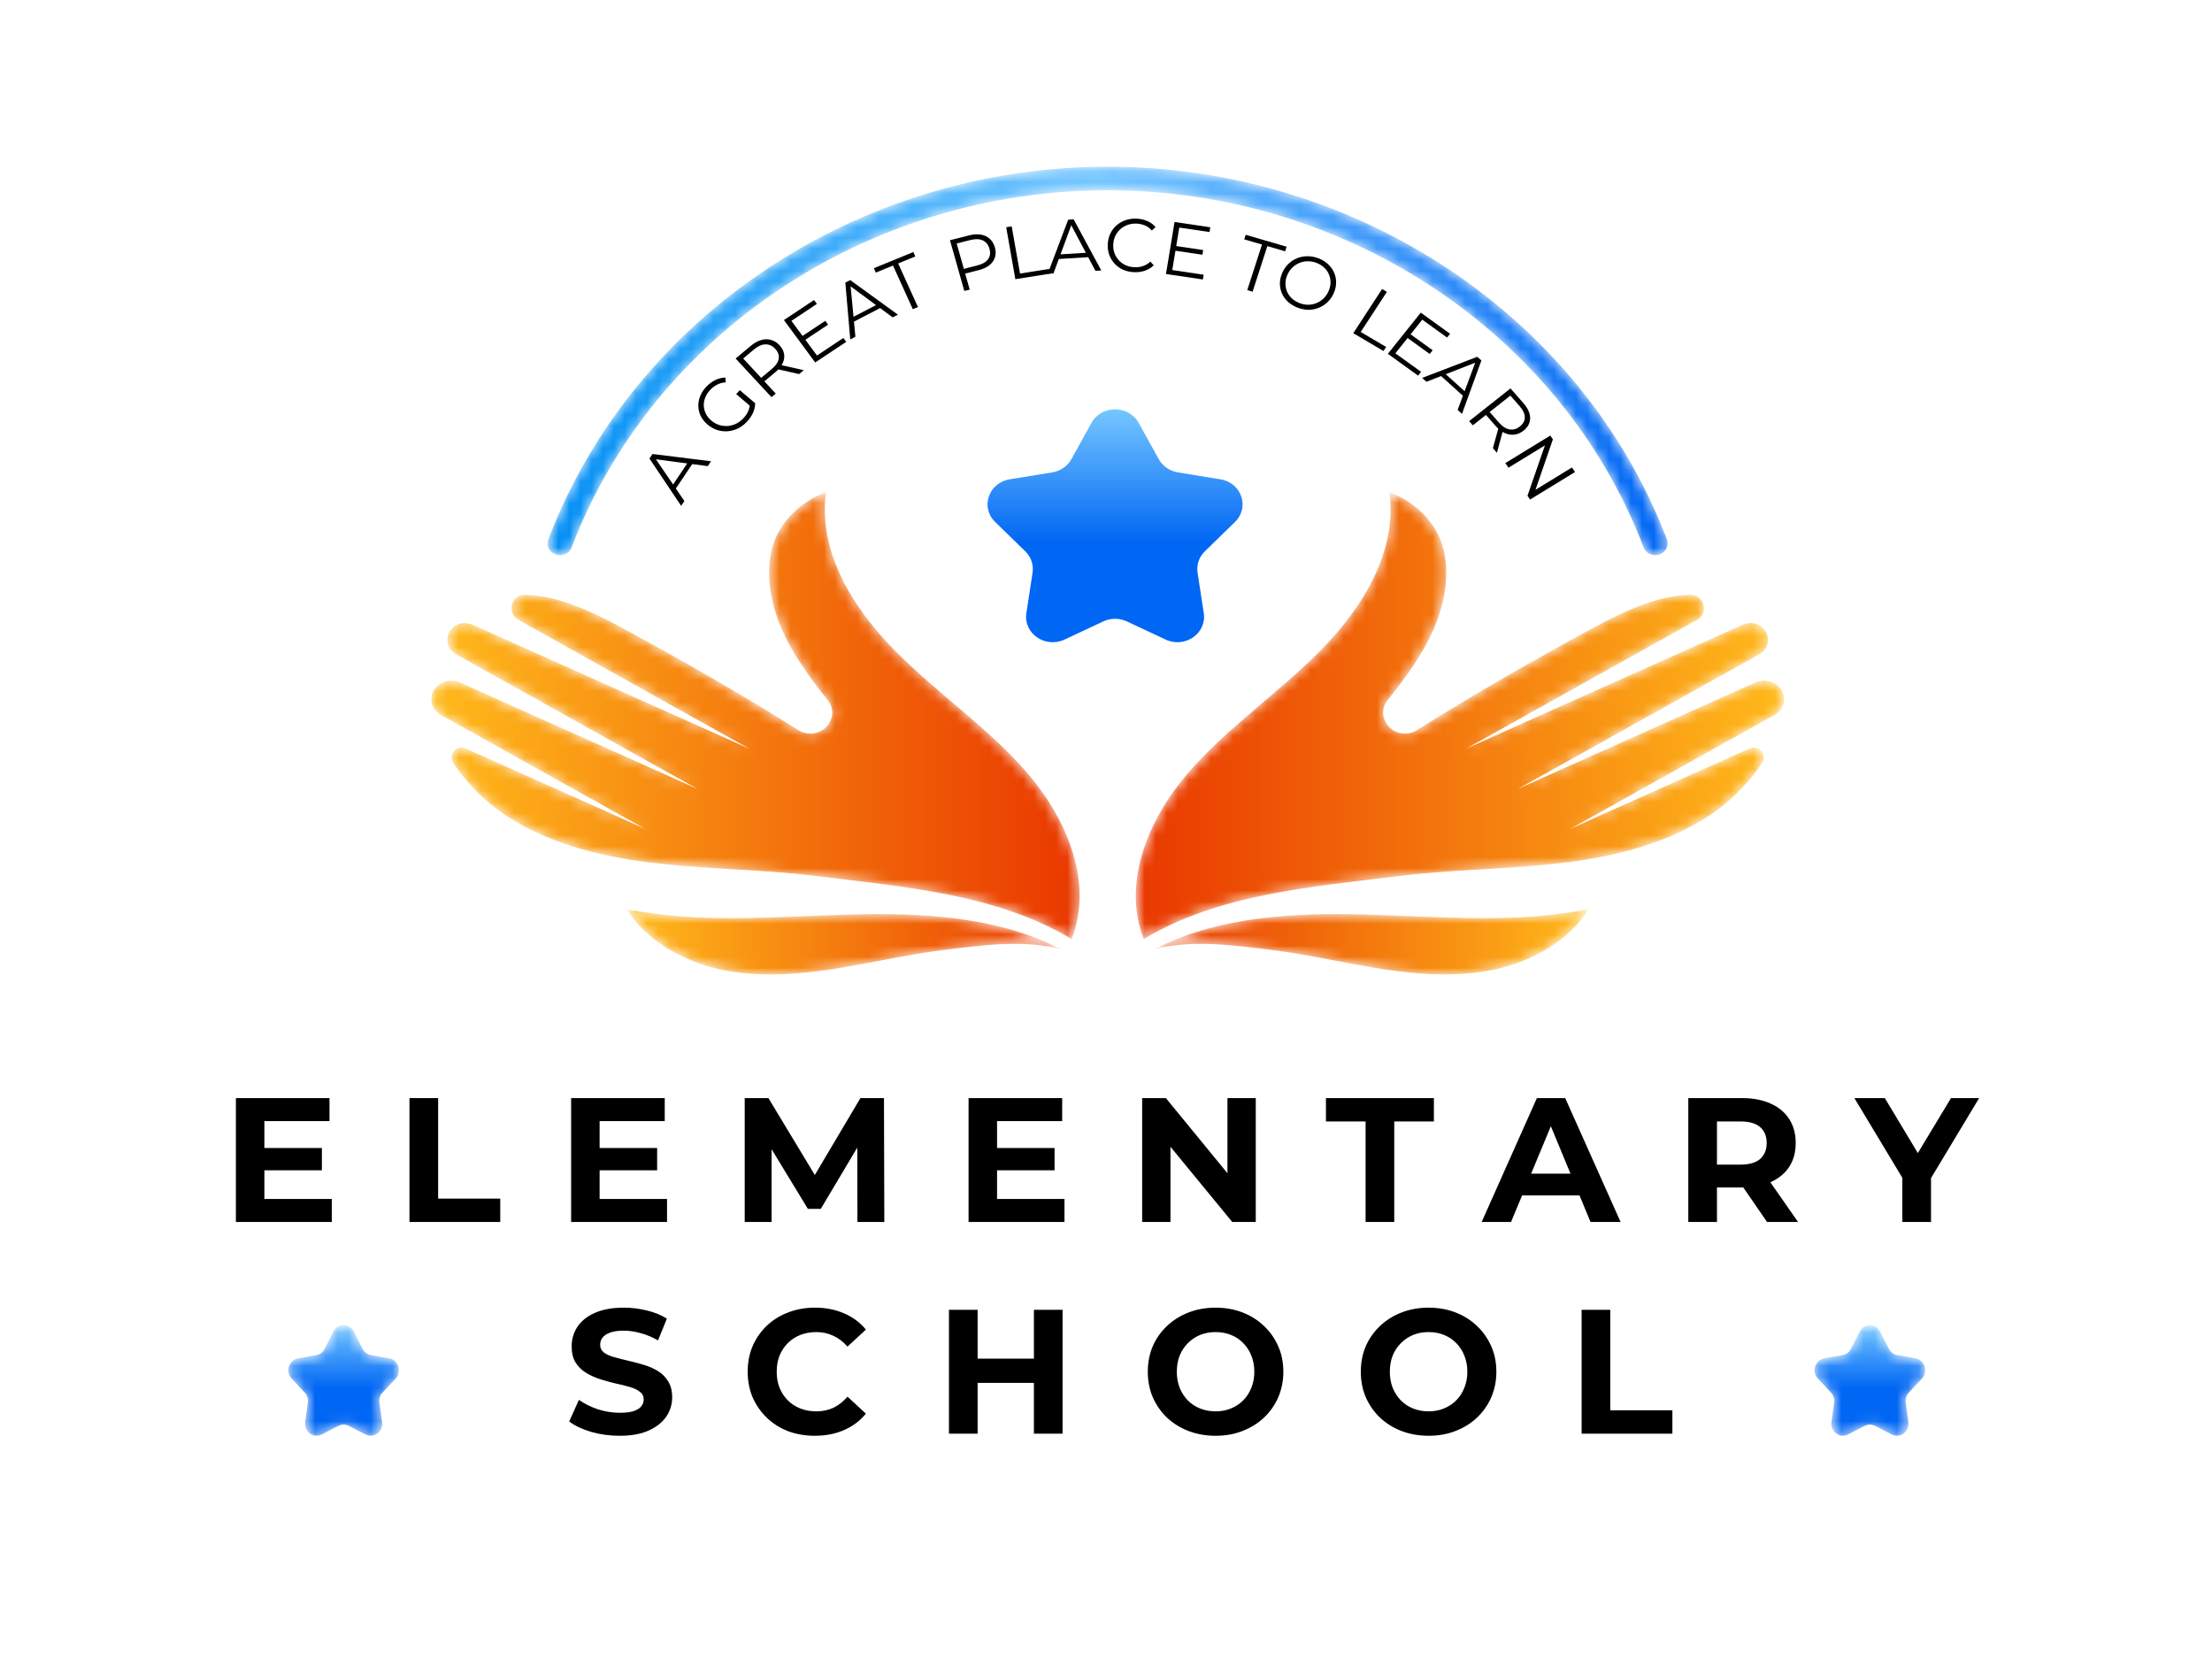<?xml version="1.0" encoding="UTF-8"?> <svg xmlns="http://www.w3.org/2000/svg" width="200" height="150" viewBox="0 0 200 150" fill="none"><rect width="200" height="150" fill="white"></rect><g clip-path="url(#clip0_89_3507)"><mask id="mask0_89_3507" style="mask-type:luminance" maskUnits="userSpaceOnUse" x="26" y="119" width="11" height="11"><path d="M31.995 120.395L32.783 121.954C32.935 122.253 33.211 122.462 33.532 122.52L35.201 122.817C36.031 122.966 36.36 124.021 35.773 124.648L34.59 125.909C34.364 126.152 34.258 126.49 34.305 126.824L34.548 128.568C34.669 129.434 33.806 130.087 33.051 129.699L31.533 128.92C31.241 128.77 30.899 128.77 30.608 128.92L29.089 129.699C28.334 130.087 27.471 129.434 27.593 128.568L27.836 126.824C27.882 126.49 27.777 126.152 27.55 125.909L26.368 124.648C25.781 124.021 26.11 122.966 26.94 122.817L28.609 122.52C28.929 122.462 29.206 122.253 29.357 121.954L30.145 120.395C30.537 119.62 31.604 119.62 31.995 120.395Z" fill="white"></path></mask><g mask="url(#mask0_89_3507)"><path d="M31.995 120.395L32.783 121.954C32.935 122.253 33.211 122.462 33.532 122.52L35.201 122.817C36.031 122.966 36.36 124.021 35.773 124.648L34.59 125.909C34.364 126.152 34.258 126.49 34.305 126.824L34.548 128.568C34.669 129.434 33.806 130.087 33.051 129.699L31.533 128.92C31.241 128.77 30.899 128.77 30.608 128.92L29.089 129.699C28.334 130.087 27.471 129.434 27.593 128.568L27.836 126.824C27.882 126.49 27.777 126.152 27.55 125.909L26.368 124.648C25.781 124.021 26.11 122.966 26.94 122.817L28.609 122.52C28.929 122.462 29.206 122.253 29.357 121.954L30.145 120.395C30.537 119.62 31.604 119.62 31.995 120.395Z" fill="url(#paint0_linear_89_3507)"></path></g><mask id="mask1_89_3507" style="mask-type:luminance" maskUnits="userSpaceOnUse" x="164" y="119" width="11" height="11"><path d="M169.995 120.394L170.784 121.953C170.935 122.253 171.211 122.462 171.532 122.519L173.201 122.817C174.03 122.965 174.36 124.02 173.772 124.647L172.59 125.909C172.364 126.151 172.258 126.489 172.305 126.824L172.548 128.568C172.669 129.434 171.806 130.086 171.051 129.699L169.533 128.919C169.241 128.769 168.899 128.769 168.608 128.919L167.089 129.699C166.334 130.086 165.471 129.434 165.593 128.568L165.836 126.824C165.882 126.489 165.777 126.151 165.55 125.909L164.368 124.647C163.781 124.02 164.11 122.965 164.94 122.817L166.609 122.519C166.929 122.462 167.206 122.253 167.357 121.953L168.145 120.394C168.537 119.619 169.604 119.619 169.995 120.394Z" fill="white"></path></mask><g mask="url(#mask1_89_3507)"><path d="M169.995 120.394L170.784 121.953C170.935 122.253 171.211 122.462 171.532 122.519L173.201 122.817C174.03 122.965 174.36 124.02 173.772 124.647L172.59 125.909C172.364 126.151 172.258 126.489 172.305 126.824L172.548 128.568C172.669 129.434 171.806 130.086 171.051 129.699L169.533 128.919C169.241 128.769 168.899 128.769 168.608 128.919L167.089 129.699C166.334 130.086 165.471 129.434 165.593 128.568L165.836 126.824C165.882 126.489 165.777 126.151 165.55 125.909L164.368 124.647C163.781 124.02 164.11 122.965 164.94 122.817L166.609 122.519C166.929 122.462 167.206 122.253 167.357 121.953L168.145 120.394C168.537 119.619 169.604 119.619 169.995 120.394Z" fill="url(#paint1_linear_89_3507)"></path></g><path d="M23.712 103.796H29.104V105.812H23.712V103.796ZM23.904 108.404H30V110.484H21.328V99.284H29.792V101.364H23.904V108.404ZM37.022 110.484V99.284H39.614V108.372H45.23V110.484H37.022ZM54.023 103.796H59.415V105.812H54.023V103.796ZM54.215 108.404H60.311V110.484H51.639V99.284H60.103V101.364H54.215V108.404ZM67.333 110.484V99.284H69.477L74.245 107.188H73.109L77.797 99.284H79.925L79.957 110.484H77.525L77.509 103.012H77.957L74.213 109.3H73.045L69.221 103.012H69.765V110.484H67.333ZM89.958 103.796H95.35V105.812H89.958V103.796ZM90.15 108.404H96.246V110.484H87.574V99.284H96.038V101.364H90.15V108.404ZM103.269 110.484V99.284H105.413L112.021 107.348H110.981V99.284H113.541V110.484H111.413L104.789 102.42H105.829V110.484H103.269ZM123.471 110.484V101.396H119.887V99.284H129.647V101.396H126.063V110.484H123.471ZM133.967 110.484L138.959 99.284H141.519L146.527 110.484H143.807L139.711 100.596H140.735L136.623 110.484H133.967ZM136.463 108.084L137.151 106.116H142.911L143.615 108.084H136.463ZM152.649 110.484V99.284H157.497C158.499 99.284 159.363 99.45 160.089 99.78C160.814 100.1 161.374 100.564 161.769 101.172C162.163 101.78 162.361 102.506 162.361 103.348C162.361 104.18 162.163 104.9 161.769 105.508C161.374 106.106 160.814 106.564 160.089 106.884C159.363 107.204 158.499 107.364 157.497 107.364H154.089L155.241 106.228V110.484H152.649ZM159.769 110.484L156.969 106.42H159.737L162.569 110.484H159.769ZM155.241 106.516L154.089 105.3H157.353C158.153 105.3 158.75 105.13 159.145 104.788C159.539 104.436 159.737 103.956 159.737 103.348C159.737 102.73 159.539 102.25 159.145 101.908C158.75 101.567 158.153 101.396 157.353 101.396H154.089L155.241 100.164V106.516ZM172.002 110.484V105.908L172.594 107.476L167.666 99.284H170.418L174.194 105.572H172.61L176.402 99.284H178.946L174.018 107.476L174.594 105.908V110.484H172.002Z" fill="black"></path><path d="M56.024 129.817C55.128 129.817 54.269 129.7 53.448 129.465C52.626 129.22 51.965 128.905 51.464 128.521L52.344 126.569C52.824 126.91 53.389 127.193 54.04 127.417C54.701 127.63 55.368 127.737 56.04 127.737C56.552 127.737 56.962 127.689 57.272 127.593C57.592 127.486 57.826 127.342 57.976 127.161C58.125 126.98 58.2 126.772 58.2 126.537C58.2 126.238 58.082 126.004 57.848 125.833C57.613 125.652 57.304 125.508 56.92 125.401C56.536 125.284 56.109 125.177 55.64 125.081C55.181 124.974 54.717 124.846 54.248 124.697C53.789 124.548 53.368 124.356 52.984 124.121C52.6 123.886 52.285 123.577 52.04 123.193C51.805 122.809 51.688 122.318 51.688 121.721C51.688 121.081 51.858 120.5 52.2 119.977C52.552 119.444 53.074 119.022 53.768 118.713C54.472 118.393 55.352 118.233 56.408 118.233C57.112 118.233 57.805 118.318 58.488 118.489C59.17 118.649 59.773 118.894 60.296 119.225L59.496 121.193C58.973 120.894 58.45 120.676 57.928 120.537C57.405 120.388 56.893 120.313 56.392 120.313C55.89 120.313 55.48 120.372 55.16 120.489C54.84 120.606 54.61 120.761 54.472 120.953C54.333 121.134 54.264 121.348 54.264 121.593C54.264 121.881 54.381 122.116 54.616 122.297C54.85 122.468 55.16 122.606 55.544 122.713C55.928 122.82 56.349 122.926 56.808 123.033C57.277 123.14 57.741 123.262 58.2 123.401C58.669 123.54 59.096 123.726 59.48 123.961C59.864 124.196 60.173 124.505 60.408 124.889C60.653 125.273 60.776 125.758 60.776 126.345C60.776 126.974 60.6 127.55 60.248 128.073C59.896 128.596 59.368 129.017 58.664 129.337C57.97 129.657 57.09 129.817 56.024 129.817ZM73.667 129.817C72.803 129.817 71.997 129.678 71.251 129.401C70.515 129.113 69.875 128.708 69.331 128.185C68.787 127.662 68.36 127.049 68.051 126.345C67.752 125.641 67.603 124.868 67.603 124.025C67.603 123.182 67.752 122.409 68.051 121.705C68.36 121.001 68.787 120.388 69.331 119.865C69.885 119.342 70.531 118.942 71.267 118.665C72.003 118.377 72.808 118.233 73.683 118.233C74.653 118.233 75.528 118.404 76.307 118.745C77.096 119.076 77.757 119.566 78.291 120.217L76.627 121.753C76.243 121.316 75.816 120.99 75.347 120.777C74.877 120.553 74.365 120.441 73.811 120.441C73.288 120.441 72.808 120.526 72.371 120.697C71.933 120.868 71.555 121.113 71.235 121.433C70.915 121.753 70.664 122.132 70.483 122.569C70.312 123.006 70.227 123.492 70.227 124.025C70.227 124.558 70.312 125.044 70.483 125.481C70.664 125.918 70.915 126.297 71.235 126.617C71.555 126.937 71.933 127.182 72.371 127.353C72.808 127.524 73.288 127.609 73.811 127.609C74.365 127.609 74.877 127.502 75.347 127.289C75.816 127.065 76.243 126.729 76.627 126.281L78.291 127.817C77.757 128.468 77.096 128.964 76.307 129.305C75.528 129.646 74.648 129.817 73.667 129.817ZM93.481 118.425H96.073V129.625H93.481V118.425ZM88.393 129.625H85.801V118.425H88.393V129.625ZM93.673 125.033H88.201V122.841H93.673V125.033ZM109.923 129.817C109.038 129.817 108.216 129.673 107.459 129.385C106.712 129.097 106.062 128.692 105.507 128.169C104.963 127.646 104.536 127.033 104.227 126.329C103.928 125.625 103.779 124.857 103.779 124.025C103.779 123.193 103.928 122.425 104.227 121.721C104.536 121.017 104.968 120.404 105.523 119.881C106.078 119.358 106.728 118.953 107.475 118.665C108.222 118.377 109.032 118.233 109.907 118.233C110.792 118.233 111.603 118.377 112.339 118.665C113.086 118.953 113.731 119.358 114.275 119.881C114.83 120.404 115.262 121.017 115.571 121.721C115.88 122.414 116.035 123.182 116.035 124.025C116.035 124.857 115.88 125.63 115.571 126.345C115.262 127.049 114.83 127.662 114.275 128.185C113.731 128.697 113.086 129.097 112.339 129.385C111.603 129.673 110.798 129.817 109.923 129.817ZM109.907 127.609C110.408 127.609 110.867 127.524 111.283 127.353C111.71 127.182 112.083 126.937 112.403 126.617C112.723 126.297 112.968 125.918 113.139 125.481C113.32 125.044 113.411 124.558 113.411 124.025C113.411 123.492 113.32 123.006 113.139 122.569C112.968 122.132 112.723 121.753 112.403 121.433C112.094 121.113 111.726 120.868 111.299 120.697C110.872 120.526 110.408 120.441 109.907 120.441C109.406 120.441 108.942 120.526 108.515 120.697C108.099 120.868 107.731 121.113 107.411 121.433C107.091 121.753 106.84 122.132 106.659 122.569C106.488 123.006 106.403 123.492 106.403 124.025C106.403 124.548 106.488 125.033 106.659 125.481C106.84 125.918 107.086 126.297 107.395 126.617C107.715 126.937 108.088 127.182 108.515 127.353C108.942 127.524 109.406 127.609 109.907 127.609ZM129.183 129.817C128.298 129.817 127.476 129.673 126.719 129.385C125.972 129.097 125.322 128.692 124.767 128.169C124.223 127.646 123.796 127.033 123.487 126.329C123.188 125.625 123.039 124.857 123.039 124.025C123.039 123.193 123.188 122.425 123.487 121.721C123.796 121.017 124.228 120.404 124.783 119.881C125.338 119.358 125.988 118.953 126.735 118.665C127.482 118.377 128.292 118.233 129.167 118.233C130.052 118.233 130.863 118.377 131.599 118.665C132.346 118.953 132.991 119.358 133.535 119.881C134.09 120.404 134.522 121.017 134.831 121.721C135.14 122.414 135.295 123.182 135.295 124.025C135.295 124.857 135.14 125.63 134.831 126.345C134.522 127.049 134.09 127.662 133.535 128.185C132.991 128.697 132.346 129.097 131.599 129.385C130.863 129.673 130.058 129.817 129.183 129.817ZM129.167 127.609C129.668 127.609 130.127 127.524 130.543 127.353C130.97 127.182 131.343 126.937 131.663 126.617C131.983 126.297 132.228 125.918 132.399 125.481C132.58 125.044 132.671 124.558 132.671 124.025C132.671 123.492 132.58 123.006 132.399 122.569C132.228 122.132 131.983 121.753 131.663 121.433C131.354 121.113 130.986 120.868 130.559 120.697C130.132 120.526 129.668 120.441 129.167 120.441C128.666 120.441 128.202 120.526 127.775 120.697C127.359 120.868 126.991 121.113 126.671 121.433C126.351 121.753 126.1 122.132 125.919 122.569C125.748 123.006 125.663 123.492 125.663 124.025C125.663 124.548 125.748 125.033 125.919 125.481C126.1 125.918 126.346 126.297 126.655 126.617C126.975 126.937 127.348 127.182 127.775 127.353C128.202 127.524 128.666 127.609 129.167 127.609ZM143.003 129.625V118.425H145.595V127.513H151.211V129.625H143.003Z" fill="black"></path><mask id="mask2_89_3507" style="mask-type:luminance" maskUnits="userSpaceOnUse" x="39" y="44" width="59" height="41"><path d="M93.005 70.031C89.462 65.872 84.78 62.73 80.922 58.832C77.065 54.934 73.936 49.79 74.691 44.489C72.102 45.48 70.137 47.536 69.682 50.152C69.228 52.768 69.926 55.471 71.143 57.857C72.14 59.813 73.471 61.59 74.856 63.324C75.385 63.986 75.373 64.898 74.849 65.564C74.843 65.573 74.835 65.581 74.829 65.59C74.208 66.378 73.043 66.553 72.18 66.01C66.948 62.715 61.737 59.745 56.248 56.766C53.554 55.304 50.502 53.861 47.507 53.782C46.211 53.748 45.766 55.433 46.883 56.056L67.778 67.709L42.714 56.477C42.029 56.17 41.193 56.355 40.759 56.945C40.753 56.953 40.747 56.961 40.741 56.969C40.209 57.698 40.417 58.701 41.222 59.15L63.067 71.333L41.597 61.711C40.365 61.159 38.9 62.046 39.005 63.336C39.006 63.348 39.007 63.36 39.008 63.372C39.054 63.911 39.403 64.387 39.894 64.66L58.357 74.957L42.126 67.683C41.309 67.317 40.49 68.188 40.96 68.921C42.265 70.959 44.115 72.722 46.219 74.033C50.177 76.501 54.928 77.569 59.632 78.088C64.336 78.607 69.092 78.622 73.788 79.206C81.776 80.2 90.081 80.823 96.893 84.909C98.862 79.896 96.547 74.19 93.005 70.031Z" fill="white"></path></mask><g mask="url(#mask2_89_3507)"><path d="M93.005 70.031C89.462 65.872 84.78 62.73 80.922 58.832C77.065 54.934 73.936 49.79 74.691 44.489C72.102 45.48 70.137 47.536 69.682 50.152C69.228 52.768 69.926 55.471 71.143 57.857C72.14 59.813 73.471 61.59 74.856 63.324C75.385 63.986 75.373 64.898 74.849 65.564C74.843 65.573 74.835 65.581 74.829 65.59C74.208 66.378 73.043 66.553 72.18 66.01C66.948 62.715 61.737 59.745 56.248 56.766C53.554 55.304 50.502 53.861 47.507 53.782C46.211 53.748 45.766 55.433 46.883 56.056L67.778 67.709L42.714 56.477C42.029 56.17 41.193 56.355 40.759 56.945C40.753 56.953 40.747 56.961 40.741 56.969C40.209 57.698 40.417 58.701 41.222 59.15L63.067 71.333L41.597 61.711C40.365 61.159 38.9 62.046 39.005 63.336C39.006 63.348 39.007 63.36 39.008 63.372C39.054 63.911 39.403 64.387 39.894 64.66L58.357 74.957L42.126 67.683C41.309 67.317 40.49 68.188 40.96 68.921C42.265 70.959 44.115 72.722 46.219 74.033C50.177 76.501 54.928 77.569 59.632 78.088C64.336 78.607 69.092 78.622 73.788 79.206C81.776 80.2 90.081 80.823 96.893 84.909C98.862 79.896 96.547 74.19 93.005 70.031Z" fill="url(#paint2_linear_89_3507)"></path></g><mask id="mask3_89_3507" style="mask-type:luminance" maskUnits="userSpaceOnUse" x="56" y="82" width="41" height="7"><path d="M96.108 85.91C90.264 82.844 83.29 82.502 76.617 82.694C69.943 82.885 63.177 83.531 56.652 82.185C58.373 84.994 61.692 86.878 65.022 87.624C68.352 88.371 71.842 88.149 75.22 87.634C78.599 87.118 81.926 86.313 85.319 85.894C88.712 85.474 92.862 84.883 96.108 85.91Z" fill="white"></path></mask><g mask="url(#mask3_89_3507)"><path d="M96.108 85.91C90.264 82.844 83.29 82.502 76.617 82.694C69.943 82.885 63.177 83.531 56.652 82.185C58.373 84.994 61.692 86.878 65.022 87.624C68.352 88.371 71.842 88.149 75.22 87.634C78.599 87.118 81.926 86.313 85.319 85.894C88.712 85.474 92.862 84.883 96.108 85.91Z" fill="url(#paint3_linear_89_3507)"></path></g><mask id="mask4_89_3507" style="mask-type:luminance" maskUnits="userSpaceOnUse" x="102" y="44" width="60" height="41"><path d="M107.301 70.031C110.844 65.872 115.526 62.73 119.383 58.832C123.241 54.934 126.37 49.79 125.615 44.489C128.204 45.48 130.169 47.536 130.624 50.152C131.078 52.768 130.38 55.471 129.163 57.857C128.166 59.813 126.835 61.59 125.449 63.324C124.92 63.986 124.933 64.898 125.457 65.564C125.463 65.573 125.47 65.581 125.477 65.59C126.097 66.378 127.262 66.553 128.125 66.01C133.358 62.715 138.569 59.745 144.058 56.766C146.752 55.304 149.803 53.861 152.799 53.782C154.095 53.748 154.54 55.433 153.422 56.056L132.528 67.709L157.592 56.477C158.276 56.17 159.113 56.355 159.547 56.945C159.553 56.953 159.559 56.961 159.564 56.969C160.097 57.698 159.889 58.701 159.083 59.15L137.238 71.333L158.709 61.711C159.941 61.159 161.406 62.046 161.3 63.336C161.299 63.348 161.299 63.36 161.297 63.372C161.252 63.911 160.903 64.387 160.411 64.66L141.949 74.957L158.18 67.683C158.997 67.317 159.816 68.188 159.346 68.921C158.04 70.959 156.19 72.722 154.087 74.033C150.128 76.501 145.377 77.569 140.674 78.088C135.97 78.607 131.213 78.622 126.518 79.206C118.529 80.2 110.225 80.823 103.413 84.909C101.444 79.896 103.758 74.19 107.301 70.031Z" fill="white"></path></mask><g mask="url(#mask4_89_3507)"><path d="M107.301 70.031C110.844 65.872 115.526 62.73 119.383 58.832C123.241 54.934 126.37 49.79 125.615 44.489C128.204 45.48 130.169 47.536 130.624 50.152C131.078 52.768 130.38 55.471 129.163 57.857C128.166 59.813 126.835 61.59 125.449 63.324C124.92 63.986 124.933 64.898 125.457 65.564C125.463 65.573 125.47 65.581 125.477 65.59C126.097 66.378 127.262 66.553 128.125 66.01C133.358 62.715 138.569 59.745 144.058 56.766C146.752 55.304 149.803 53.861 152.799 53.782C154.095 53.748 154.54 55.433 153.422 56.056L132.528 67.709L157.592 56.477C158.276 56.17 159.113 56.355 159.547 56.945C159.553 56.953 159.559 56.961 159.564 56.969C160.097 57.698 159.889 58.701 159.083 59.15L137.238 71.333L158.709 61.711C159.941 61.159 161.406 62.046 161.3 63.336C161.299 63.348 161.299 63.36 161.297 63.372C161.252 63.911 160.903 64.387 160.411 64.66L141.949 74.957L158.18 67.683C158.997 67.317 159.816 68.188 159.346 68.921C158.04 70.959 156.19 72.722 154.087 74.033C150.128 76.501 145.377 77.569 140.674 78.088C135.97 78.607 131.213 78.622 126.518 79.206C118.529 80.2 110.225 80.823 103.413 84.909C101.444 79.896 103.758 74.19 107.301 70.031Z" fill="url(#paint4_linear_89_3507)"></path></g><mask id="mask5_89_3507" style="mask-type:luminance" maskUnits="userSpaceOnUse" x="104" y="82" width="40" height="7"><path d="M104.195 85.91C110.039 82.844 117.013 82.502 123.687 82.694C130.36 82.885 137.127 83.531 143.651 82.185C141.93 84.994 138.612 86.878 135.281 87.624C131.951 88.371 128.461 88.149 125.083 87.634C121.705 87.118 118.377 86.313 114.984 85.894C111.591 85.474 107.441 84.883 104.195 85.91Z" fill="white"></path></mask><g mask="url(#mask5_89_3507)"><path d="M104.195 85.91C110.039 82.844 117.013 82.502 123.687 82.694C130.36 82.885 137.127 83.531 143.651 82.185C141.93 84.994 138.612 86.878 135.281 87.624C131.951 88.371 128.461 88.149 125.083 87.634C121.705 87.118 118.377 86.313 114.984 85.894C111.591 85.474 107.441 84.883 104.195 85.91Z" fill="url(#paint5_linear_89_3507)"></path></g><path d="M102.953 38.236L104.771 41.519C105.12 42.149 105.758 42.589 106.497 42.71L110.346 43.337C112.259 43.649 113.019 45.87 111.664 47.191L108.938 49.847C108.415 50.357 108.171 51.069 108.279 51.774L108.841 55.445C109.12 57.269 107.129 58.643 105.389 57.826L101.887 56.185C101.214 55.87 100.425 55.87 99.753 56.185L96.251 57.826C94.51 58.643 92.52 57.269 92.8 55.445L93.361 51.774C93.468 51.069 93.225 50.357 92.701 49.847L89.975 47.191C88.621 45.87 89.381 43.649 91.294 43.337L95.143 42.71C95.883 42.589 96.52 42.149 96.869 41.519L98.687 38.236C99.59 36.604 102.05 36.604 102.953 38.236Z" fill="url(#paint6_linear_89_3507)"></path><mask id="mask6_89_3507" style="mask-type:luminance" maskUnits="userSpaceOnUse" x="49" y="15" width="102" height="36"><path d="M50.632 50.194C50.505 50.194 50.377 50.174 50.25 50.131C49.669 49.931 49.369 49.322 49.579 48.769C57.252 28.616 77.574 15.076 100.146 15.076C122.718 15.076 143.04 28.616 150.713 48.769C150.923 49.322 150.622 49.931 150.041 50.131C149.458 50.331 148.817 50.045 148.607 49.493C141.254 30.179 121.778 17.203 100.146 17.203C78.514 17.203 59.038 30.179 51.684 49.493C51.52 49.925 51.089 50.194 50.632 50.194Z" fill="white"></path></mask><g mask="url(#mask6_89_3507)"><path d="M50.632 50.194C50.505 50.194 50.377 50.174 50.25 50.131C49.669 49.931 49.369 49.322 49.579 48.769C57.252 28.616 77.574 15.076 100.146 15.076C122.718 15.076 143.04 28.616 150.713 48.769C150.923 49.322 150.622 49.931 150.041 50.131C149.458 50.331 148.817 50.045 148.607 49.493C141.254 30.179 121.778 17.203 100.146 17.203C78.514 17.203 59.038 30.179 51.684 49.493C51.52 49.925 51.089 50.194 50.632 50.194Z" fill="url(#paint7_linear_89_3507)"></path></g><path d="M61.587 45.737L58.722 41.46L58.999 41.048L64.29 41.705L63.995 42.146L59.052 41.493L59.166 41.324L61.879 45.301L61.587 45.737ZM60.975 44.365L60.709 44.029L62.252 41.728L62.685 41.815L60.975 44.365Z" fill="black"></path><path d="M67.541 38.125C67.293 38.389 67.017 38.596 66.716 38.744C66.414 38.886 66.102 38.969 65.78 38.993C65.462 39.014 65.147 38.975 64.835 38.877C64.526 38.775 64.238 38.611 63.972 38.384C63.705 38.158 63.502 37.905 63.361 37.624C63.223 37.341 63.149 37.046 63.139 36.74C63.129 36.433 63.183 36.131 63.301 35.834C63.419 35.529 63.603 35.245 63.852 34.981C64.101 34.717 64.371 34.512 64.663 34.368C64.958 34.22 65.267 34.143 65.59 34.138L65.619 34.573C65.33 34.589 65.07 34.657 64.839 34.776C64.609 34.895 64.398 35.056 64.209 35.257C64.006 35.472 63.858 35.703 63.762 35.949C63.667 36.189 63.625 36.436 63.635 36.689C63.646 36.935 63.707 37.175 63.819 37.406C63.93 37.632 64.095 37.837 64.312 38.023C64.527 38.205 64.76 38.337 65.012 38.42C65.267 38.5 65.526 38.533 65.788 38.518C66.051 38.497 66.304 38.43 66.549 38.316C66.792 38.196 67.014 38.031 67.213 37.819C67.4 37.621 67.544 37.408 67.647 37.18C67.753 36.949 67.802 36.695 67.793 36.42L68.279 36.459C68.276 36.754 68.21 37.045 68.081 37.334C67.948 37.62 67.769 37.884 67.541 38.125ZM67.901 36.771L66.563 35.634L66.894 35.282L68.279 36.459L67.901 36.771Z" fill="black"></path><path d="M69.753 35.911L66.513 32.417L67.881 31.272C68.191 31.013 68.502 30.838 68.814 30.749C69.123 30.655 69.421 30.649 69.706 30.73C69.991 30.804 70.251 30.968 70.486 31.221C70.714 31.467 70.85 31.731 70.895 32.013C70.941 32.288 70.896 32.568 70.763 32.85C70.627 33.13 70.403 33.399 70.094 33.659L68.939 34.624L68.954 34.31L70.14 35.588L69.753 35.911ZM72.249 33.823L70.133 33.342L70.551 32.992L72.672 33.469L72.249 33.823ZM68.982 34.34L68.648 34.309L69.792 33.353C70.157 33.047 70.363 32.739 70.409 32.429C70.459 32.115 70.355 31.82 70.099 31.544C69.84 31.265 69.543 31.128 69.21 31.136C68.88 31.14 68.532 31.295 68.167 31.6L67.023 32.557L67.033 32.238L68.982 34.34Z" fill="black"></path><path d="M72.518 30.404L74.615 29.009L74.87 29.354L72.772 30.75L72.518 30.404ZM73.868 32.144L76.255 30.556L76.513 30.907L73.707 32.774L70.879 28.938L73.6 27.128L73.858 27.479L71.557 29.01L73.868 32.144Z" fill="black"></path><path d="M76.876 30.688L76.432 25.553L76.874 25.324L81.185 28.451L80.713 28.695L76.705 25.741L76.887 25.647L77.342 30.446L76.876 30.688ZM77.003 29.189L76.932 28.766L79.391 27.489L79.728 27.774L77.003 29.189Z" fill="black"></path><path d="M82.532 27.954L80.742 24.011L79.192 24.645L79.012 24.249L82.578 22.788L82.758 23.185L81.208 23.82L82.998 27.763L82.532 27.954Z" fill="black"></path><path d="M87.189 26.308L85.892 21.722L87.621 21.281C88.013 21.181 88.367 21.159 88.684 21.214C89 21.264 89.266 21.389 89.483 21.586C89.702 21.779 89.859 22.041 89.953 22.372C90.044 22.696 90.046 22.995 89.959 23.27C89.875 23.54 89.71 23.774 89.464 23.972C89.218 24.171 88.9 24.32 88.508 24.42L87.05 24.791L87.203 24.507L87.677 26.184L87.189 26.308ZM87.214 24.546L86.93 24.366L88.375 23.997C88.837 23.879 89.158 23.692 89.34 23.435C89.525 23.172 89.567 22.86 89.464 22.497C89.361 22.13 89.159 21.877 88.861 21.738C88.566 21.598 88.188 21.586 87.726 21.704L86.282 22.073L86.434 21.788L87.214 24.546Z" fill="black"></path><path d="M91.804 25.242L90.977 20.548L91.474 20.469L92.226 24.734L94.862 24.315L94.937 24.744L91.804 25.242Z" fill="black"></path><path d="M94.729 24.752L96.581 19.864L97.077 19.834L99.575 24.455L99.044 24.488L96.743 20.147L96.947 20.135L95.252 24.72L94.729 24.752ZM95.499 23.43L95.621 23.013L98.387 22.843L98.564 23.242L95.499 23.43Z" fill="black"></path><path d="M102.532 24.61C102.174 24.594 101.846 24.52 101.547 24.389C101.25 24.254 100.995 24.072 100.783 23.845C100.571 23.618 100.409 23.354 100.296 23.054C100.188 22.753 100.143 22.429 100.159 22.08C100.176 21.731 100.253 21.412 100.39 21.122C100.531 20.833 100.718 20.584 100.951 20.377C101.188 20.169 101.461 20.013 101.771 19.908C102.081 19.799 102.415 19.752 102.773 19.768C103.118 19.783 103.439 19.856 103.737 19.987C104.035 20.114 104.283 20.297 104.481 20.537L104.146 20.843C103.96 20.635 103.752 20.483 103.52 20.386C103.289 20.285 103.037 20.229 102.765 20.217C102.479 20.205 102.211 20.243 101.962 20.332C101.712 20.417 101.492 20.546 101.302 20.719C101.112 20.888 100.959 21.09 100.843 21.326C100.732 21.557 100.67 21.816 100.656 22.102C100.642 22.387 100.679 22.652 100.768 22.897C100.86 23.137 100.993 23.352 101.166 23.541C101.339 23.726 101.545 23.874 101.785 23.984C102.025 24.09 102.288 24.149 102.574 24.162C102.846 24.173 103.102 24.139 103.342 24.059C103.583 23.978 103.805 23.843 104.01 23.652L104.314 23.985C104.094 24.207 103.83 24.371 103.52 24.475C103.21 24.58 102.881 24.625 102.532 24.61Z" fill="black"></path><path d="M106.296 22.24L108.788 22.609L108.718 23.032L106.226 22.663L106.296 22.24ZM105.993 24.418L108.829 24.838L108.758 25.268L105.424 24.774L106.197 20.071L109.429 20.55L109.359 20.98L106.624 20.575L105.993 24.418Z" fill="black"></path><path d="M112.772 26.231L114.104 22.111L112.497 21.642L112.631 21.228L116.33 22.307L116.196 22.722L114.588 22.253L113.255 26.373L112.772 26.231Z" fill="black"></path><path d="M117.278 27.799C116.946 27.664 116.66 27.485 116.423 27.262C116.191 27.036 116.014 26.781 115.893 26.497C115.778 26.211 115.721 25.912 115.722 25.599C115.729 25.284 115.804 24.967 115.947 24.648C116.089 24.329 116.277 24.06 116.51 23.841C116.748 23.619 117.015 23.451 117.31 23.335C117.612 23.217 117.927 23.161 118.258 23.168C118.59 23.17 118.924 23.239 119.261 23.375C119.593 23.509 119.875 23.689 120.107 23.915C120.341 24.137 120.516 24.389 120.633 24.671C120.755 24.955 120.812 25.255 120.805 25.57C120.802 25.887 120.729 26.204 120.586 26.523C120.443 26.842 120.252 27.113 120.014 27.334C119.78 27.558 119.513 27.726 119.213 27.84C118.918 27.955 118.604 28.012 118.272 28.01C117.942 28.003 117.611 27.933 117.278 27.799ZM117.462 27.389C117.727 27.496 117.991 27.551 118.253 27.554C118.521 27.555 118.773 27.508 119.009 27.413C119.252 27.315 119.468 27.177 119.657 26.999C119.848 26.817 120.002 26.596 120.119 26.335C120.236 26.074 120.296 25.817 120.3 25.564C120.306 25.307 120.261 25.064 120.165 24.834C120.075 24.602 119.936 24.397 119.748 24.218C119.566 24.037 119.342 23.892 119.077 23.785C118.812 23.678 118.545 23.624 118.277 23.623C118.011 23.618 117.757 23.665 117.514 23.762C117.277 23.858 117.062 23.995 116.866 24.176C116.677 24.354 116.524 24.573 116.407 24.834C116.292 25.091 116.232 25.348 116.226 25.605C116.224 25.863 116.268 26.109 116.358 26.341C116.454 26.57 116.595 26.777 116.782 26.96C116.97 27.138 117.197 27.281 117.462 27.389Z" fill="black"></path><path d="M122.357 30.125L124.963 26.134L125.397 26.39L123.03 30.016L125.33 31.37L125.091 31.735L122.357 30.125Z" fill="black"></path><path d="M127.494 30.195L129.537 31.669L129.269 32.004L127.226 30.53L127.494 30.195ZM126.164 31.944L128.489 33.621L128.217 33.962L125.484 31.99L128.46 28.268L131.111 30.18L130.838 30.52L128.597 28.903L126.164 31.944Z" fill="black"></path><path d="M128.584 34.169L133.572 32.259L133.941 32.592L132.188 37.421L131.794 37.065L133.471 32.561L133.622 32.698L128.973 34.52L128.584 34.169ZM130.121 33.843L130.521 33.655L132.579 35.511L132.401 35.9L130.121 33.843Z" fill="black"></path><path d="M132.835 38.077L136.572 35.119L137.748 36.46C138.015 36.764 138.192 37.066 138.281 37.366C138.373 37.663 138.373 37.946 138.283 38.214C138.199 38.482 138.022 38.724 137.751 38.938C137.488 39.146 137.208 39.267 136.911 39.3C136.621 39.333 136.328 39.281 136.033 39.145C135.742 39.005 135.463 38.784 135.197 38.48L134.204 37.349L134.534 37.374L133.167 38.456L132.835 38.077ZM134.981 40.523L135.529 38.529L135.888 38.938L135.345 40.938L134.981 40.523ZM134.502 37.4L134.54 37.083L135.524 38.204C135.838 38.562 136.158 38.768 136.483 38.823C136.812 38.881 137.124 38.793 137.419 38.559C137.718 38.323 137.867 38.046 137.866 37.728C137.868 37.415 137.712 37.079 137.398 36.72L136.414 35.6L136.749 35.621L134.502 37.4Z" fill="black"></path><path d="M136.107 41.87L140.172 39.382L140.405 39.726L138.721 44.608L138.598 44.428L142.129 42.267L142.408 42.678L138.343 45.166L138.11 44.822L139.798 39.946L139.921 40.126L136.39 42.287L136.107 41.87Z" fill="black"></path></g><defs><linearGradient id="paint0_linear_89_3507" x1="31.07" y1="129.814" x2="31.07" y2="119.813" gradientUnits="userSpaceOnUse"><stop stop-color="#0066F4"></stop><stop offset="0.425" stop-color="#0066F4"></stop><stop offset="1" stop-color="#75C6FF"></stop></linearGradient><linearGradient id="paint1_linear_89_3507" x1="169.07" y1="129.813" x2="169.07" y2="119.813" gradientUnits="userSpaceOnUse"><stop stop-color="#0066F4"></stop><stop offset="0.425" stop-color="#0066F4"></stop><stop offset="1" stop-color="#75C6FF"></stop></linearGradient><linearGradient id="paint2_linear_89_3507" x1="39" y1="64.699" x2="97.614" y2="64.699" gradientUnits="userSpaceOnUse"><stop stop-color="#FFBA1B"></stop><stop offset="1" stop-color="#E93800"></stop></linearGradient><linearGradient id="paint3_linear_89_3507" x1="56.652" y1="85.145" x2="96.108" y2="85.145" gradientUnits="userSpaceOnUse"><stop stop-color="#FFBA1B"></stop><stop offset="1" stop-color="#E93800"></stop></linearGradient><linearGradient id="paint4_linear_89_3507" x1="161.306" y1="64.699" x2="102.692" y2="64.699" gradientUnits="userSpaceOnUse"><stop stop-color="#FFBA1B"></stop><stop offset="1" stop-color="#E93800"></stop></linearGradient><linearGradient id="paint5_linear_89_3507" x1="143.651" y1="85.145" x2="104.195" y2="85.145" gradientUnits="userSpaceOnUse"><stop stop-color="#FFBA1B"></stop><stop offset="1" stop-color="#E93800"></stop></linearGradient><linearGradient id="paint6_linear_89_3507" x1="100.82" y1="58.068" x2="100.82" y2="37.012" gradientUnits="userSpaceOnUse"><stop stop-color="#0066F4"></stop><stop offset="0.425" stop-color="#0066F4"></stop><stop offset="1" stop-color="#75C6FF"></stop></linearGradient><linearGradient id="paint7_linear_89_3507" x1="49.512" y1="32.636" x2="150.78" y2="32.636" gradientUnits="userSpaceOnUse"><stop stop-color="#008EF4"></stop><stop offset="0.493" stop-color="#75C6FF"></stop><stop offset="1" stop-color="#0066F4"></stop></linearGradient><clipPath id="clip0_89_3507"><rect width="160" height="120" fill="white" transform="translate(20 15)"></rect></clipPath></defs></svg> 
